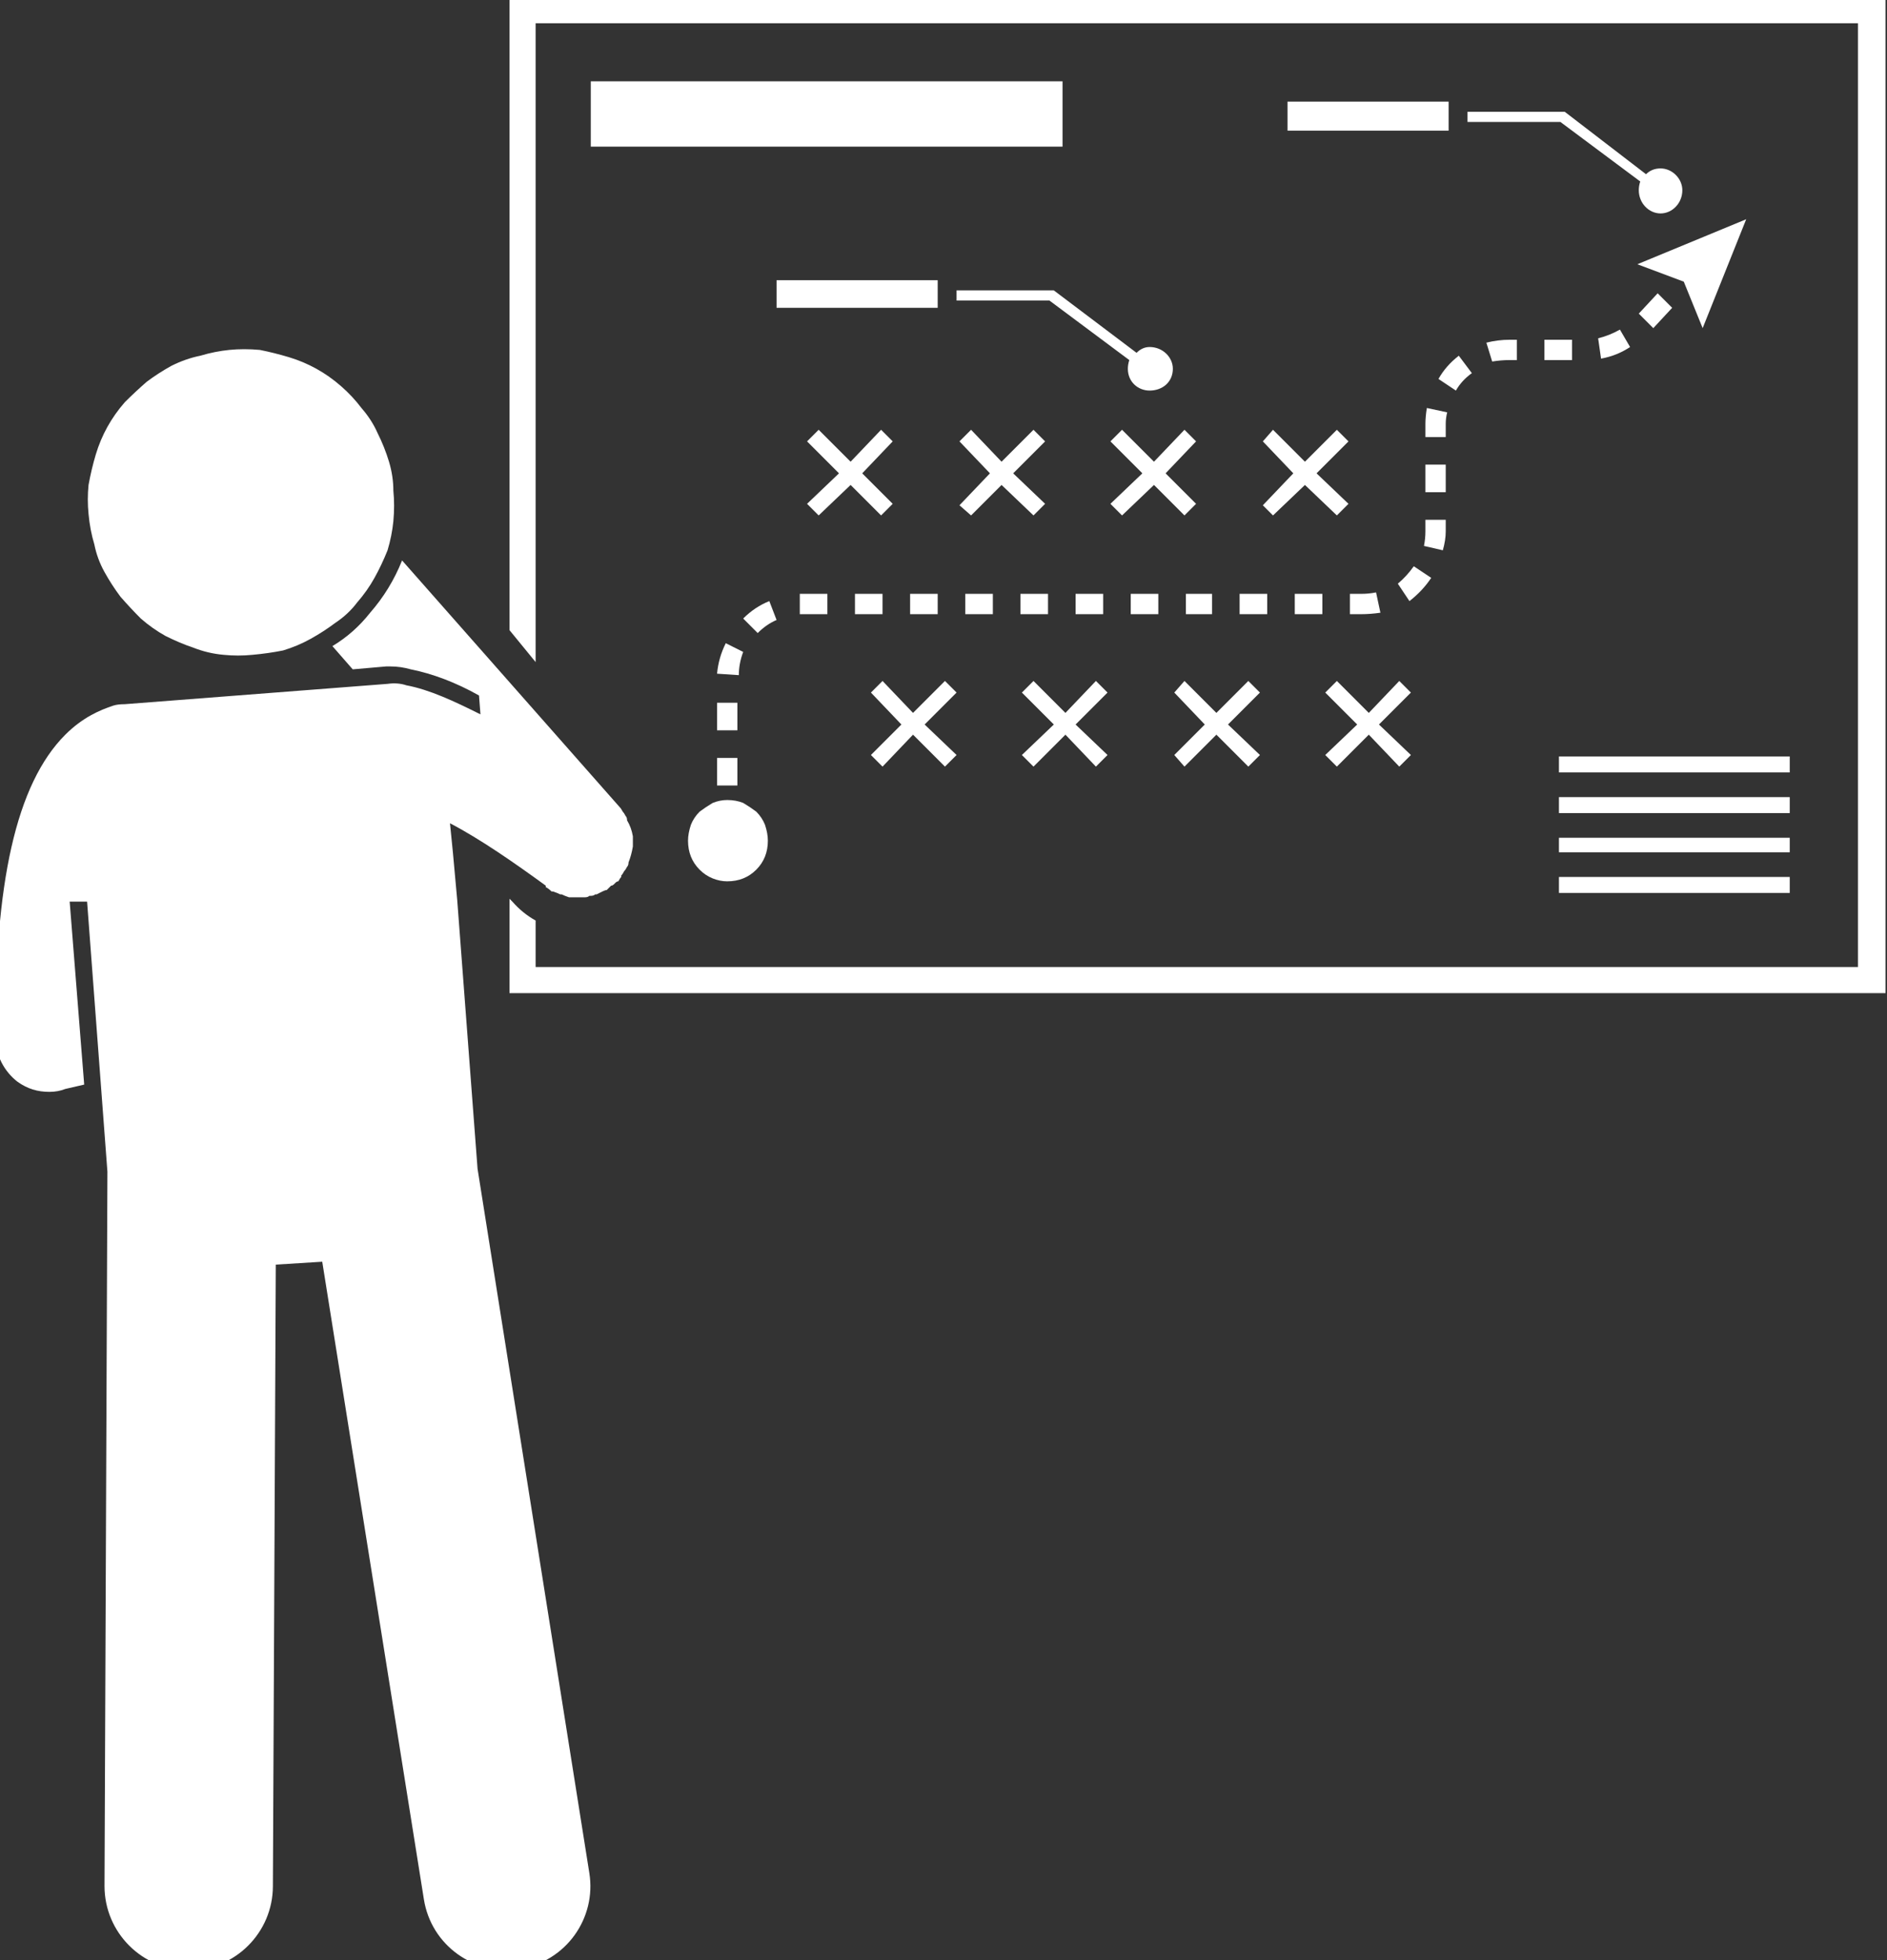 <svg version="1.2" xmlns="http://www.w3.org/2000/svg" viewBox="0 0 130 135" width="130" height="135">
	<rect x="0" y="0" width="130" height="135" fill="#333333" stroke="none"/>
	<title>Nouveau projet</title>
	<defs>
		<clipPath clipPathUnits="userSpaceOnUse" id="cp1">
			<path d="m35-0.29h94.97v69.29h-94.97z"/>
		</clipPath>
		<clipPath clipPathUnits="userSpaceOnUse" id="cp2">
			<path d="m-0.47 38h44.47v98h-44.47z"/>
		</clipPath>
	</defs>
	<style>
		.s0 { fill: #ffffff } 
	</style>
	<g id="Dossier 4">
		<g id="Clip-Path" clip-path="url(#cp1)">
			<g id="Layer">
				<path id="Layer" class="s0" d="m36.9 1.6h91.1v65h-91.1v-3.2q-0.9-0.5-1.6-1.3l-0.2-0.2v6.5h94.8v-68.7h-94.8v43.7l1.8 2.2z"/>
			</g>
		</g>
		<path id="Layer" class="s0" d="m60.7 29.6l-2.1 2.2-2.2-2.2-0.8 0.8 2.2 2.2-2.2 2.1 0.8 0.8 2.2-2.1 2.1 2.1 0.8-0.8-2.1-2.1 2.1-2.2z"/>
		<path id="Layer" class="s0" d="m66.9 35.5l2.1-2.1 2.2 2.1 0.8-0.8-2.2-2.1 2.2-2.2-0.8-0.8-2.2 2.2-2.1-2.2-0.8 0.8 2.1 2.2-2.1 2.2z"/>
		<path id="Layer" class="s0" d="m77.3 29.6l-0.8 0.8 2.2 2.2-2.2 2.1 0.8 0.8 2.2-2.1 2.1 2.1 0.8-0.8-2.1-2.1 2.1-2.2-0.8-0.8-2.1 2.2z"/>
		<path id="Layer" class="s0" d="m87.7 35.5l2.2-2.1 2.2 2.1 0.8-0.8-2.2-2.1 2.2-2.2-0.8-0.8-2.2 2.2-2.2-2.2-0.7 0.8 2.1 2.2-2.1 2.2z"/>
		<path id="Layer" class="s0" d="m65.1 46.9l-2.2 2.2-2.1-2.2-0.8 0.8 2.1 2.2-2.1 2.1 0.8 0.8 2.1-2.2 2.2 2.2 0.8-0.8-2.2-2.1 2.2-2.2z"/>
		<path id="Layer" class="s0" d="m75.5 46.9l-2.1 2.2-2.2-2.2-0.8 0.8 2.2 2.2-2.2 2.1 0.8 0.8 2.2-2.2 2.1 2.2 0.8-0.8-2.2-2.1 2.2-2.2z"/>
		<path id="Layer" class="s0" d="m86 46.9l-2.2 2.2-2.2-2.2-0.7 0.8 2.1 2.2-2.1 2.1 0.7 0.8 2.2-2.2 2.2 2.2 0.8-0.8-2.2-2.1 2.2-2.2z"/>
		<path id="Layer" class="s0" d="m96.4 46.9l-2.1 2.2-2.2-2.2-0.8 0.8 2.2 2.2-2.2 2.1 0.8 0.8 2.2-2.2 2.1 2.2 0.8-0.8-2.2-2.1 2.2-2.2z"/>
		<g id="Clip-Path" clip-path="url(#cp2)">
			<g id="Layer">
				<path id="Layer" class="s0" d="m1.2 74.5c0.7 0.5 1.4 0.7 2.2 0.7q0.6 0 1.1-0.2l1.3-0.3-1-12.6h1.2l1.4 18.6-0.2 49.2c0 3.2 2.6 5.8 5.8 5.8 3.2 0 5.8-2.6 5.8-5.8l0.2-42.8 3.2-0.2 7 43.9c0.5 3.2 3.5 5.3 6.6 4.8 3.2-0.5 5.3-3.5 4.8-6.6l-7.7-48.5-1.4-18.5-0.3-3.3-0.2-2c2.1 1.1 4.4 2.7 6.6 4.3q0 0.1 0 0.1 0.2 0.1 0.4 0.3 0.1 0 0.1 0 0.3 0.1 0.5 0.2 0 0 0.1 0 0.2 0.1 0.5 0.2 0 0 0.1 0 0.3 0 0.5 0 0 0 0 0 0 0 0 0 0.2 0 0.4 0 0.1 0 0.1 0 0.2 0 0.3-0.1 0.1 0 0.1 0 0.2 0 0.3-0.1 0.1 0 0.1 0 0.2-0.1 0.4-0.2 0 0 0 0 0.2-0.1 0.3-0.1 0.1-0.1 0.1-0.1 0.1-0.1 0.2-0.2 0.1 0 0.2-0.1 0 0 0 0 0.1-0.1 0.1-0.1 0.1-0.1 0.2-0.1 0.1-0.2 0.2-0.3 0 0 0 0 0-0.1 0-0.1 0.1-0.1 0.2-0.3 0.1-0.1 0.2-0.3 0.1-0.1 0.1-0.3 0.2-0.5 0.3-1.1 0 0 0 0 0-0.1 0-0.2 0-0.1 0-0.2 0 0 0-0.1 0-0.1 0-0.2 0 0 0 0-0.1-0.6-0.4-1.1 0-0.2-0.1-0.3 0 0 0 0-0.1-0.2-0.2-0.3 0 0 0 0-0.1-0.2-0.2-0.3 0 0 0 0l-15-17q-0.8 2-2.2 3.6-1.1 1.4-2.6 2.3l1.4 1.6 2.3-0.2q0.2 0 0.3 0 0.7 0 1.4 0.2c1.5 0.3 3.1 0.9 4.7 1.8l0.1 1.3c-1.8-0.9-3.5-1.7-5.1-2q-0.6-0.2-1.3-0.1l-18.1 1.4q0 0 0 0-0.5 0-0.8 0.1c-0.9 0.3-2.1 0.8-3.3 2-3.4 3.4-4.9 10.3-4.8 20.9 0 1.2 0.6 2.3 1.5 3z"/>
			</g>
		</g>
		<path id="Layer" class="s0" d="m23.5 26.6q0.8 0.7 1.4 1.5 0.7 0.8 1.1 1.7 0.5 1 0.8 2 0.3 1 0.3 2 0.1 1 0 2.1-0.1 1-0.4 2-0.4 1-0.9 1.9-0.5 0.9-1.2 1.7-0.6 0.8-1.5 1.4-0.8 0.6-1.7 1.1-0.9 0.5-1.9 0.8-1 0.2-2.1 0.3-1 0.1-2 0-1.1-0.1-2.1-0.5-0.9-0.3-1.9-0.8-0.9-0.5-1.7-1.2-0.7-0.7-1.4-1.5-0.6-0.8-1.1-1.7-0.5-0.9-0.7-1.9-0.3-1-0.4-2.1-0.1-1 0-2 0.2-1.1 0.5-2.1 0.3-1 0.8-1.9 0.5-0.9 1.2-1.7 0.7-0.7 1.5-1.4 0.8-0.6 1.7-1.1 1-0.5 2-0.7 1-0.3 2-0.4 1-0.1 2.1 0 1 0.2 2 0.5 1 0.3 1.9 0.8 0.9 0.5 1.7 1.2z"/>
		<path id="Layer" class="s0" d="m111.6 22.7q-0.7 0.4-1.5 0.6l0.2 1.4q1.1-0.2 2-0.8z"/>
		<path id="Layer" class="s0" d="m98.2 29.2v0.9h1.4v-0.9q0-0.4 0.1-0.8l-1.4-0.3q-0.1 0.6-0.1 1.1z"/>
		<path id="Layer" class="s0" d="m102.4 23.6l0.4 1.3q0.6-0.1 1.2-0.1h0.5v-1.4h-0.5q-0.8 0-1.6 0.2z"/>
		<path id="Layer" class="s0" d="m99.1 26.1l1.2 0.8q0.4-0.7 1.1-1.2l-0.9-1.2q-0.9 0.7-1.4 1.6z"/>
		<path id="Layer" class="s0" d="m98.2 32h1.4v1.9h-1.4z"/>
		<path id="Layer" class="s0" d="m112.9 21.6l1.3-1.4 1 1-1.3 1.4z"/>
		<path id="Layer" class="s0" d="m106.4 23.4h1.9v1.4h-1.9z"/>
		<path id="Layer" class="s0" d="m51.2 42.6l1 1q0.6-0.6 1.3-0.9l-0.5-1.3q-1 0.4-1.8 1.2z"/>
		<path id="Layer" class="s0" d="m51.2 44.9l-1.2-0.6q-0.5 1-0.6 2.1l1.5 0.1q0-0.8 0.3-1.6z"/>
		<path id="Layer" class="s0" d="m89.2 40.9h1.9v1.4h-1.9z"/>
		<path id="Layer" class="s0" d="m94.8 40.8q-0.5 0.1-1 0.1h-0.8v1.4h0.8q0.6 0 1.3-0.1z"/>
		<path id="Layer" class="s0" d="m66.5 40.9h1.9v1.4h-1.9z"/>
		<path id="Layer" class="s0" d="m98.2 36.6q0 0.5-0.1 1l1.3 0.3q0.2-0.7 0.2-1.3v-0.8h-1.4z"/>
		<path id="Layer" class="s0" d="m49.4 52.2h1.4v1.9h-1.4z"/>
		<path id="Layer" class="s0" d="m85.4 40.9h1.9v1.4h-1.9z"/>
		<path id="Layer" class="s0" d="m81.7 40.9h1.8v1.4h-1.8z"/>
		<path id="Layer" class="s0" d="m77.9 40.9h1.9v1.4h-1.9z"/>
		<path id="Layer" class="s0" d="m55.1 40.9v1.4h1.9v-1.4h-1.8q0 0-0.1 0z"/>
		<path id="Layer" class="s0" d="m49.4 48.4h1.4v1.9h-1.4z"/>
		<path id="Layer" class="s0" d="m70.3 40.9h1.9v1.4h-1.9z"/>
		<path id="Layer" class="s0" d="m58.9 40.9h1.9v1.4h-1.9z"/>
		<path id="Layer" class="s0" d="m62.7 40.9h1.9v1.4h-1.9z"/>
		<path id="Layer" class="s0" d="m96.3 40.2l0.8 1.2q0.9-0.7 1.5-1.6l-1.2-0.8q-0.5 0.7-1.1 1.2z"/>
		<path id="Layer" class="s0" d="m74.1 40.9h1.9v1.4h-1.9z"/>
		<path id="Layer" class="s0" d="m116 19.4l1.3 3.2 3-7.5-7.5 3.1z"/>
		<path id="Layer" class="s0" d="m72.6 20h-6.7v0.7h6.4l5.5 4.1q-0.1 0.3-0.1 0.6c0 0.9 0.7 1.5 1.5 1.5 0.9 0 1.6-0.6 1.6-1.5 0-0.8-0.7-1.5-1.6-1.5q-0.5 0-0.9 0.4z"/>
		<path id="Layer" class="s0" d="m53.5 19.3h11.1v1.9h-11.1z"/>
		<path id="Layer" class="s0" d="m113 12.5q-0.1 0.3-0.1 0.6c0 0.9 0.7 1.6 1.5 1.6 0.8 0 1.5-0.7 1.5-1.6 0-0.8-0.7-1.5-1.5-1.5q-0.6 0-1 0.4l-5.6-4.3h-6.7v0.7h6.4z"/>
		<path id="Layer" class="s0" d="m88.7 7h11.1v2h-11.1z"/>
		<path id="Layer" class="s0" d="m52.9 57.9q0 0.6-0.2 1.1-0.2 0.5-0.6 0.9-0.4 0.4-0.9 0.6-0.5 0.2-1.1 0.2-0.5 0-1-0.2-0.5-0.2-0.9-0.6-0.4-0.4-0.6-0.9-0.2-0.5-0.2-1.1 0-0.5 0.2-1.1 0.2-0.5 0.6-0.9 0.4-0.3 0.9-0.6 0.5-0.2 1-0.2 0.6 0 1.1 0.2 0.5 0.3 0.9 0.6 0.4 0.4 0.6 0.9 0.2 0.6 0.2 1.1z"/>
		<path id="Layer" class="s0" d="m107.4 52.1h15.9v1.1h-15.9z"/>
		<path id="Layer" class="s0" d="m107.4 54.9h15.9v1.1h-15.9z"/>
		<path id="Layer" class="s0" d="m107.4 57.7h15.9v1h-15.9z"/>
		<path id="Layer" class="s0" d="m107.4 60.4h15.9v1.1h-15.9z"/>
		<path id="Layer" class="s0" d="m40.7 5.6h32.5v4.5h-32.5z"/>
	</g>
</svg>